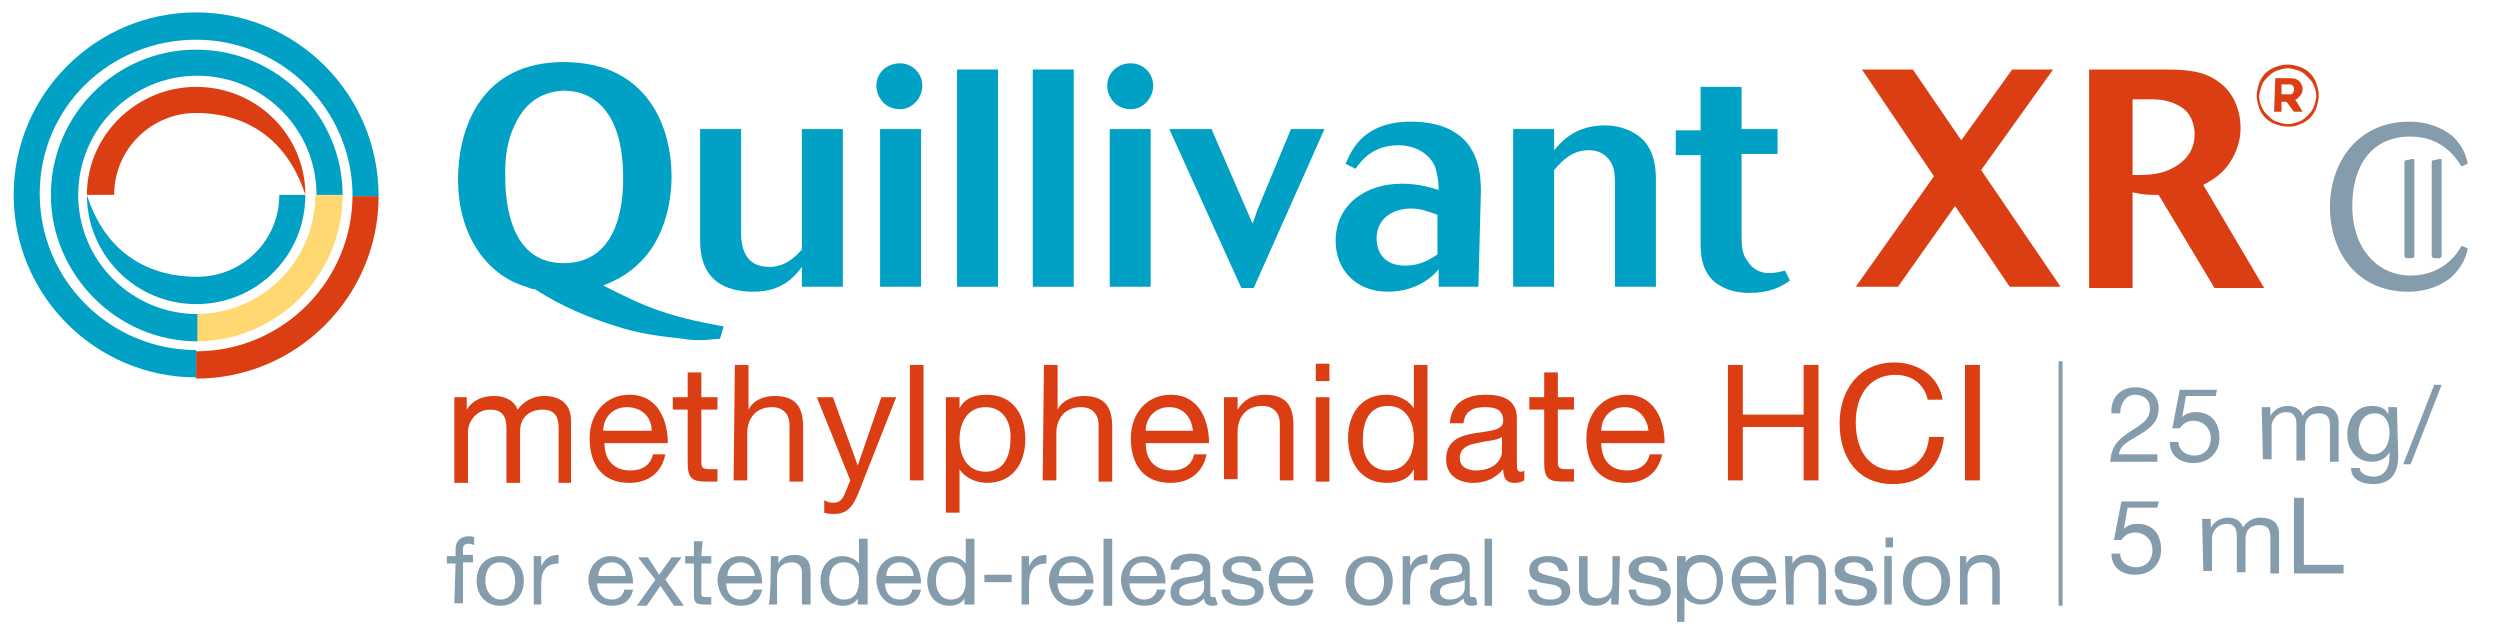 <?xml version="1.0" encoding="utf-8"?>
<!-- Generator: Adobe Illustrator 27.0.1, SVG Export Plug-In . SVG Version: 6.00 Build 0)  -->
<svg version="1.1" id="Layer_1" xmlns="http://www.w3.org/2000/svg" xmlns:xlink="http://www.w3.org/1999/xlink" x="0px" y="0px"
	 viewBox="0 0 201.4 50.9" style="enable-background:new 0 0 201.4 50.9;" xml:space="preserve">
<style type="text/css">
	.st0{fill:#859CAD;}
	.st1{fill:#DC3E14;}
	.st2{fill:#FFD872;}
	.st3{fill:#00A1C4;}
	.st4{fill:none;stroke:#859CAD;stroke-width:0.319;stroke-miterlimit:10;}
</style>
<g id="Layer_1_00000039109963860365254560000018275888063689979014_">
	<g>
		<g>
			<path class="st0" d="M36.7,45.4H36v-0.6h0.7v-0.6c0-0.6,0.4-1,1.1-1c0.1,0,0.3,0,0.4,0.1v0.6c-0.1,0-0.2-0.1-0.4-0.1
				c-0.3,0-0.5,0.1-0.5,0.4v0.5h0.8v0.6h-0.8v3.3h-0.7L36.7,45.4L36.7,45.4z"/>
			<path class="st0" d="M40.3,44.8c1.2,0,1.9,0.9,1.9,2c0,1.1-0.7,2-1.9,2s-1.9-0.9-1.9-2C38.4,45.6,39.1,44.8,40.3,44.8z
				 M40.3,48.3c0.7,0,1.2-0.5,1.2-1.5c0-0.9-0.5-1.5-1.2-1.5c-0.7,0-1.2,0.5-1.2,1.5C39.1,47.7,39.7,48.3,40.3,48.3z"/>
			<path class="st0" d="M43,44.8h0.6v0.8h0c0.3-0.6,0.7-0.9,1.4-0.9v0.7c-1,0-1.4,0.6-1.4,1.6v1.7H43L43,44.8L43,44.8z"/>
			<path class="st0" d="M51,47.5c-0.2,0.9-0.8,1.3-1.7,1.3c-1.2,0-1.8-0.9-1.9-2c0-1.2,0.8-2,1.8-2c1.4,0,1.8,1.3,1.8,2.2h-2.9
				c0,0.7,0.4,1.3,1.2,1.3c0.5,0,0.9-0.3,1-0.8H51z M50.4,46.4c0-0.6-0.5-1.1-1.1-1.1c-0.7,0-1.1,0.5-1.1,1.1H50.4z"/>
			<path class="st0" d="M52.8,46.7l-1.4-1.8h0.8l0.9,1.4l1-1.4h0.8l-1.3,1.8l1.5,2.1h-0.8l-1.1-1.6l-1.1,1.6h-0.8L52.8,46.7z"/>
			<path class="st0" d="M56.5,44.8h0.8v0.6h-0.8v2.4c0,0.3,0.1,0.3,0.5,0.3h0.3v0.6h-0.5c-0.7,0-0.9-0.1-0.9-0.8v-2.5h-0.7v-0.6h0.7
				v-1.2h0.7L56.5,44.8L56.5,44.8z"/>
			<path class="st0" d="M61.4,47.5c-0.2,0.9-0.8,1.3-1.7,1.3c-1.2,0-1.8-0.9-1.9-2c0-1.2,0.8-2,1.8-2c1.4,0,1.8,1.3,1.8,2.2h-2.9
				c0,0.7,0.4,1.3,1.2,1.3c0.5,0,0.9-0.3,1-0.8H61.4z M60.8,46.4c0-0.6-0.5-1.1-1.1-1.1c-0.7,0-1.1,0.5-1.1,1.1H60.8z"/>
			<path class="st0" d="M62.1,44.8h0.6v0.6h0c0.3-0.5,0.7-0.7,1.3-0.7c1,0,1.3,0.6,1.3,1.4v2.6h-0.7v-2.6c0-0.5-0.3-0.8-0.8-0.8
				c-0.8,0-1.2,0.5-1.2,1.2v2.2h-0.7C62.1,48.7,62.1,44.8,62.1,44.8z"/>
			<path class="st0" d="M69.8,48.7h-0.7v-0.5h0c-0.2,0.4-0.7,0.6-1.2,0.6c-1.2,0-1.8-0.9-1.8-2c0-1.1,0.6-2,1.8-2
				c0.4,0,1,0.2,1.3,0.6h0v-2h0.7V48.7z M68,48.3c0.9,0,1.2-0.7,1.2-1.5c0-0.8-0.3-1.5-1.2-1.5c-0.9,0-1.2,0.7-1.2,1.5
				C66.8,47.6,67.2,48.3,68,48.3z"/>
			<path class="st0" d="M74.2,47.5c-0.2,0.9-0.8,1.3-1.7,1.3c-1.2,0-1.8-0.9-1.9-2c0-1.2,0.8-2,1.8-2c1.4,0,1.8,1.3,1.8,2.2h-2.9
				c0,0.7,0.4,1.3,1.2,1.3c0.5,0,0.9-0.3,1-0.8H74.2z M73.6,46.4c0-0.6-0.5-1.1-1.1-1.1c-0.7,0-1.1,0.5-1.1,1.1H73.6z"/>
			<path class="st0" d="M78.4,48.7h-0.7v-0.5h0c-0.2,0.4-0.7,0.6-1.2,0.6c-1.2,0-1.8-0.9-1.8-2c0-1.1,0.6-2,1.8-2
				c0.4,0,1,0.2,1.3,0.6h0v-2h0.7V48.7z M76.6,48.3c0.9,0,1.2-0.7,1.2-1.5c0-0.8-0.3-1.5-1.2-1.5c-0.9,0-1.2,0.7-1.2,1.5
				C75.4,47.6,75.8,48.3,76.6,48.3z"/>
			<path class="st0" d="M79.3,46.3h2.2v0.6h-2.2V46.3z"/>
			<path class="st0" d="M82.3,44.8h0.6v0.8h0c0.3-0.6,0.7-0.9,1.4-0.9v0.7c-1,0-1.4,0.6-1.4,1.6v1.7h-0.6L82.3,44.8L82.3,44.8z"/>
			<path class="st0" d="M88.1,47.5c-0.2,0.9-0.8,1.3-1.7,1.3c-1.2,0-1.8-0.9-1.9-2c0-1.2,0.8-2,1.8-2c1.4,0,1.8,1.3,1.8,2.2h-2.9
				c0,0.7,0.4,1.3,1.2,1.3c0.5,0,0.9-0.3,1-0.8H88.1z M87.5,46.4c0-0.6-0.5-1.1-1.1-1.1c-0.7,0-1.1,0.5-1.1,1.1H87.5z"/>
			<path class="st0" d="M88.9,43.4h0.7v5.4h-0.7V43.4z"/>
			<path class="st0" d="M93.9,47.5c-0.2,0.9-0.8,1.3-1.7,1.3c-1.2,0-1.8-0.9-1.9-2c0-1.2,0.8-2,1.8-2c1.4,0,1.8,1.3,1.8,2.2H91
				c0,0.7,0.4,1.3,1.2,1.3c0.5,0,0.9-0.3,1-0.8H93.9z M93.2,46.4c0-0.6-0.5-1.1-1.1-1.1c-0.7,0-1.1,0.5-1.1,1.1H93.2z"/>
			<path class="st0" d="M98.1,48.7c-0.1,0.1-0.3,0.1-0.5,0.1c-0.3,0-0.6-0.2-0.6-0.6c-0.4,0.4-0.8,0.6-1.4,0.6
				c-0.7,0-1.3-0.3-1.3-1.1c0-0.9,0.7-1.1,1.3-1.2c0.7-0.1,1.3-0.1,1.3-0.6c0-0.6-0.5-0.7-0.9-0.7c-0.6,0-0.9,0.2-1,0.7h-0.7
				c0-1,0.8-1.3,1.7-1.3c0.7,0,1.5,0.2,1.5,1.1v2c0,0.3,0,0.4,0.2,0.4c0.1,0,0.1,0,0.2,0L98.1,48.7L98.1,48.7z M97,46.7
				c-0.2,0.2-0.7,0.2-1.2,0.3c-0.4,0.1-0.8,0.2-0.8,0.7c0,0.4,0.4,0.6,0.8,0.6c0.8,0,1.2-0.5,1.2-0.9V46.7z"/>
			<path class="st0" d="M99.1,47.5c0,0.6,0.5,0.8,1.1,0.8c0.4,0,0.9-0.1,0.9-0.6c0-0.5-0.6-0.6-1.3-0.7s-1.3-0.3-1.3-1.1
				c0-0.8,0.8-1.1,1.5-1.1c0.9,0,1.6,0.3,1.6,1.2h-0.7c-0.1-0.5-0.5-0.7-0.9-0.7c-0.4,0-0.8,0.1-0.8,0.5c0,0.5,0.7,0.5,1.3,0.7
				c0.7,0.1,1.3,0.3,1.3,1.1c0,0.9-0.9,1.2-1.7,1.2c-0.9,0-1.6-0.3-1.7-1.3L99.1,47.5L99.1,47.5L99.1,47.5z"/>
			<path class="st0" d="M105.8,47.5c-0.2,0.9-0.8,1.3-1.7,1.3c-1.2,0-1.8-0.9-1.9-2c0-1.2,0.8-2,1.8-2c1.4,0,1.8,1.3,1.8,2.2h-2.9
				c0,0.7,0.4,1.3,1.2,1.3c0.5,0,0.9-0.3,1-0.8H105.8z M105.2,46.4c0-0.6-0.5-1.1-1.1-1.1c-0.7,0-1.1,0.5-1.1,1.1H105.2z"/>
			<path class="st0" d="M110.3,44.8c1.2,0,1.9,0.9,1.9,2c0,1.1-0.7,2-1.9,2c-1.2,0-1.9-0.9-1.9-2C108.4,45.6,109.1,44.8,110.3,44.8z
				 M110.3,48.3c0.7,0,1.2-0.5,1.2-1.5c0-0.9-0.6-1.5-1.2-1.5c-0.7,0-1.2,0.5-1.2,1.5C109.1,47.7,109.7,48.3,110.3,48.3z"/>
			<path class="st0" d="M113,44.8h0.6v0.8h0c0.3-0.6,0.7-0.9,1.4-0.9v0.7c-1,0-1.4,0.6-1.4,1.6v1.7H113L113,44.8L113,44.8z"/>
			<path class="st0" d="M119,48.7c-0.1,0.1-0.3,0.1-0.5,0.1c-0.3,0-0.6-0.2-0.6-0.6c-0.4,0.4-0.8,0.6-1.4,0.6
				c-0.7,0-1.3-0.3-1.3-1.1c0-0.9,0.7-1.1,1.3-1.2c0.7-0.1,1.3-0.1,1.3-0.6c0-0.6-0.5-0.7-0.9-0.7c-0.6,0-0.9,0.2-1,0.7h-0.7
				c0-1,0.8-1.3,1.7-1.3c0.7,0,1.5,0.2,1.5,1.1v2c0,0.3,0,0.4,0.2,0.4c0.1,0,0.1,0,0.2,0C119,48.2,119,48.7,119,48.7z M118,46.7
				c-0.2,0.2-0.7,0.2-1.2,0.3c-0.4,0.1-0.8,0.2-0.8,0.7c0,0.4,0.4,0.6,0.8,0.6c0.8,0,1.2-0.5,1.2-0.9V46.7z"/>
			<path class="st0" d="M119.6,43.4h0.6v5.4h-0.6V43.4z"/>
			<path class="st0" d="M123.8,47.5c0,0.6,0.5,0.8,1.1,0.8c0.4,0,0.9-0.1,0.9-0.6c0-0.5-0.6-0.6-1.3-0.7s-1.3-0.3-1.3-1.1
				c0-0.8,0.8-1.1,1.5-1.1c0.9,0,1.6,0.3,1.6,1.2h-0.7c-0.1-0.5-0.5-0.7-0.9-0.7c-0.4,0-0.8,0.1-0.8,0.5c0,0.5,0.7,0.5,1.3,0.7
				c0.6,0.1,1.3,0.3,1.3,1.1c0,0.9-0.9,1.2-1.7,1.2c-0.9,0-1.6-0.3-1.7-1.3L123.8,47.5L123.8,47.5L123.8,47.5z"/>
			<path class="st0" d="M130.4,48.7h-0.6v-0.6h0c-0.3,0.5-0.7,0.7-1.3,0.7c-1,0-1.3-0.6-1.3-1.4v-2.6h0.7v2.6c0,0.5,0.3,0.8,0.8,0.8
				c0.8,0,1.2-0.5,1.2-1.2v-2.2h0.6L130.4,48.7L130.4,48.7z"/>
			<path class="st0" d="M131.8,47.5c0,0.6,0.5,0.8,1.1,0.8c0.4,0,0.9-0.1,0.9-0.6c0-0.5-0.6-0.6-1.3-0.7s-1.3-0.3-1.3-1.1
				c0-0.8,0.8-1.1,1.5-1.1c0.9,0,1.6,0.3,1.6,1.2h-0.6c-0.1-0.5-0.5-0.7-0.9-0.7c-0.4,0-0.8,0.1-0.8,0.5c0,0.5,0.7,0.5,1.3,0.7
				c0.6,0.1,1.3,0.3,1.3,1.1c0,0.9-0.9,1.2-1.7,1.2c-0.9,0-1.6-0.3-1.7-1.3L131.8,47.5L131.8,47.5z"/>
			<path class="st0" d="M135.2,44.8h0.6v0.5h0c0.2-0.4,0.7-0.6,1.2-0.6c1.2,0,1.8,0.9,1.8,2s-0.6,2-1.8,2c-0.4,0-1-0.2-1.3-0.6h0v2
				h-0.6V44.8z M137.1,45.3c-0.9,0-1.2,0.7-1.2,1.5c0,0.8,0.4,1.5,1.2,1.5c0.9,0,1.2-0.7,1.2-1.5C138.3,46,137.9,45.3,137.1,45.3z"
				/>
			<path class="st0" d="M143.1,47.5c-0.2,0.9-0.8,1.3-1.7,1.3c-1.2,0-1.8-0.9-1.9-2c0-1.2,0.8-2,1.8-2c1.4,0,1.8,1.3,1.8,2.2h-2.9
				c0,0.7,0.4,1.3,1.2,1.3c0.5,0,0.9-0.3,1-0.8H143.1z M142.4,46.4c0-0.6-0.5-1.1-1.1-1.1c-0.7,0-1.1,0.5-1.1,1.1H142.4z"/>
			<path class="st0" d="M143.8,44.8h0.6v0.6h0c0.3-0.5,0.7-0.7,1.3-0.7c1,0,1.4,0.6,1.4,1.4v2.6h-0.6v-2.6c0-0.5-0.3-0.8-0.8-0.8
				c-0.8,0-1.2,0.5-1.2,1.2v2.2h-0.6L143.8,44.8C143.8,44.8,143.8,44.8,143.8,44.8z"/>
			<path class="st0" d="M148.4,47.5c0,0.6,0.5,0.8,1.1,0.8c0.4,0,0.9-0.1,0.9-0.6c0-0.5-0.6-0.6-1.3-0.7s-1.3-0.3-1.3-1.1
				c0-0.8,0.8-1.1,1.5-1.1c0.9,0,1.6,0.3,1.6,1.2h-0.6c-0.1-0.5-0.5-0.7-0.9-0.7c-0.4,0-0.8,0.1-0.8,0.5c0,0.5,0.7,0.5,1.3,0.7
				c0.6,0.1,1.3,0.3,1.3,1.1c0,0.9-0.9,1.2-1.7,1.2c-0.9,0-1.6-0.3-1.7-1.3L148.4,47.5L148.4,47.5z"/>
			<path class="st0" d="M152.5,44.1h-0.6v-0.8h0.6V44.1z M151.8,44.8h0.6v3.9h-0.6V44.8z"/>
			<path class="st0" d="M155.2,44.8c1.2,0,1.9,0.9,1.9,2c0,1.1-0.7,2-1.9,2c-1.2,0-1.9-0.9-1.9-2C153.3,45.6,153.9,44.8,155.2,44.8z
				 M155.2,48.3c0.7,0,1.2-0.5,1.2-1.5c0-0.9-0.6-1.5-1.2-1.5c-0.7,0-1.2,0.5-1.2,1.5C153.9,47.7,154.5,48.3,155.2,48.3z"/>
			<path class="st0" d="M157.8,44.8h0.6v0.6h0c0.3-0.5,0.7-0.7,1.3-0.7c1,0,1.4,0.6,1.4,1.4v2.6h-0.6v-2.6c0-0.5-0.3-0.8-0.8-0.8
				c-0.8,0-1.2,0.5-1.2,1.2v2.2h-0.6V44.8z"/>
		</g>
		<g>
			<path class="st1" d="M28.4,15.7c0,6.9-5.6,12.6-12.6,12.6v2.2c8.1,0,14.7-6.6,14.7-14.7H28.4z"/>
			<path class="st2" d="M25.4,15.7c0,5.3-4.3,9.6-9.6,9.6v2.2c6.5,0,11.8-5.3,11.8-11.8C27.6,15.7,25.4,15.7,25.4,15.7z"/>
			<path class="st3" d="M22.5,15.7c0,3.7-3,6.6-6.6,6.6S8.6,20.7,7,15.7c0,4.8,3.9,8.8,8.8,8.8s8.8-3.9,8.8-8.8
				C24.6,15.7,22.5,15.7,22.5,15.7z"/>
			<path class="st3" d="M15.8,1C7.7,1,1.1,7.6,1.1,15.7s6.6,14.7,14.7,14.7v-2.2c-6.9,0-12.6-5.6-12.6-12.6S8.9,3.2,15.8,3.2
				s12.6,5.6,12.6,12.6h2.1C30.5,7.6,23.9,1,15.8,1z"/>
			<path class="st3" d="M15.8,4C9.3,4,4.1,9.3,4.1,15.7s5.3,11.8,11.8,11.8v-2.2c-5.3,0-9.6-4.3-9.6-9.6c0-5.3,4.3-9.6,9.6-9.6
				s9.6,4.3,9.6,9.6h2.1C27.6,9.3,22.3,4,15.8,4z"/>
			<path class="st1" d="M15.8,7C11,7,7,10.9,7,15.7h2.2c0-3.7,3-6.6,6.6-6.6s7.2,1.7,8.8,6.6C24.6,10.9,20.7,7,15.8,7z"/>
		</g>
		<g>
			<path class="st1" d="M36.6,32h1v1h0c0.5-0.8,1.3-1.1,2.2-1.1c0.8,0,1.6,0.3,1.9,1.1c0.5-0.7,1.3-1.1,2.1-1.1c1.3,0,2.2,0.6,2.2,2
				v5H45v-4.4c0-0.8-0.2-1.5-1.3-1.5c-1.1,0-1.8,0.7-1.8,1.7v4.2h-1.1v-4.4c0-0.9-0.3-1.5-1.3-1.5c-1.3,0-1.8,1.2-1.8,1.7v4.2h-1.1
				L36.6,32L36.6,32z"/>
			<path class="st1" d="M53.6,36.6c-0.3,1.5-1.4,2.3-2.9,2.3c-2.2,0-3.2-1.5-3.2-3.6c0-2,1.3-3.5,3.2-3.5c2.4,0,3.1,2.2,3.1,3.9
				h-5.1c0,1.2,0.6,2.2,2.1,2.2c0.9,0,1.6-0.4,1.8-1.3L53.6,36.6C53.6,36.6,53.6,36.6,53.6,36.6z M52.5,34.7c0-1.1-0.8-1.9-2-1.9
				c-1.2,0-1.9,0.9-1.9,1.9H52.5z"/>
			<path class="st1" d="M56.5,32h1.3v1h-1.3v4.2c0,0.5,0.1,0.6,0.8,0.6h0.5v1H57c-1.2,0-1.6-0.2-1.6-1.5v-4.3h-1.2v-1h1.2v-2h1.1V32
				z"/>
			<path class="st1" d="M59.2,29.4h1.1V33h0c0.4-0.8,1.3-1.1,2.1-1.1c1.8,0,2.3,1,2.3,2.5v4.4h-1.1v-4.6c0-0.8-0.5-1.4-1.4-1.4
				c-1.3,0-2,0.9-2,2.1v3.8h-1.1L59.2,29.4L59.2,29.4z"/>
			<path class="st1" d="M69.2,39.6c-0.5,1.3-1,1.8-2,1.8c-0.3,0-0.5,0-0.8-0.1v-1c0.2,0.1,0.4,0.2,0.7,0.2c0.5,0,0.7-0.2,0.9-0.6
				l0.5-1.2L65.8,32h1.3l2,5.5h0L71,32h1.2L69.2,39.6z"/>
			<path class="st1" d="M73.3,29.4h1.1v9.3h-1.1V29.4z"/>
			<path class="st1" d="M76.2,32h1.1v0.9h0c0.4-0.8,1.2-1.1,2.2-1.1c2.1,0,3.1,1.6,3.1,3.6c0,1.9-1,3.5-3.1,3.5
				c-0.7,0-1.7-0.3-2.2-1.1h0v3.5h-1.1C76.2,41.3,76.2,32,76.2,32z M79.4,32.8c-1.5,0-2.1,1.3-2.1,2.6c0,1.3,0.6,2.6,2.1,2.6
				c1.5,0,2-1.3,2-2.6C81.5,34,80.8,32.8,79.4,32.8z"/>
			<path class="st1" d="M84.1,29.4h1.1V33h0c0.4-0.8,1.3-1.1,2.1-1.1c1.8,0,2.3,1,2.3,2.5v4.4h-1.1v-4.6c0-0.8-0.5-1.4-1.4-1.4
				c-1.3,0-2,0.9-2,2.1v3.8h-1.1L84.1,29.4C84.1,29.4,84.1,29.4,84.1,29.4z"/>
			<path class="st1" d="M97.2,36.6c-0.3,1.5-1.4,2.3-2.9,2.3c-2.2,0-3.2-1.5-3.2-3.6c0-2,1.3-3.5,3.2-3.5c2.4,0,3.1,2.2,3.1,3.9
				h-5.1c0,1.2,0.6,2.2,2.1,2.2c0.9,0,1.6-0.4,1.8-1.3L97.2,36.6L97.2,36.6z M96.1,34.7c-0.1-1.1-0.8-1.9-1.9-1.9
				c-1.2,0-1.9,0.9-1.9,1.9H96.1z"/>
			<path class="st1" d="M98.6,32h1.1V33h0c0.5-0.8,1.2-1.2,2.2-1.2c1.8,0,2.3,1,2.3,2.5v4.4h-1.1v-4.6c0-0.8-0.5-1.4-1.4-1.4
				c-1.3,0-2,0.9-2,2.1v3.8h-1.1L98.6,32C98.6,32,98.6,32,98.6,32z"/>
			<path class="st1" d="M107.1,30.7H106v-1.4h1.1V30.7z M106,32h1.1v6.8H106V32z"/>
			<path class="st1" d="M115,38.7h-1.1v-0.9h0c-0.4,0.8-1.2,1.1-2.2,1.1c-2.1,0-3.1-1.7-3.1-3.6c0-1.9,1-3.5,3.1-3.5
				c0.7,0,1.7,0.3,2.2,1.1h0v-3.5h1.1C115,29.4,115,38.7,115,38.7z M111.8,37.9c1.5,0,2.1-1.3,2.1-2.6c0-1.3-0.6-2.6-2.1-2.6
				c-1.5,0-2,1.3-2,2.6C109.7,36.7,110.4,37.9,111.8,37.9z"/>
			<path class="st1" d="M122.8,38.7c-0.2,0.1-0.4,0.2-0.8,0.2c-0.6,0-0.9-0.3-0.9-1.1c-0.6,0.7-1.4,1.1-2.4,1.1
				c-1.2,0-2.2-0.6-2.2-1.9c0-1.5,1.1-1.9,2.3-2.1c1.2-0.2,2.3-0.2,2.3-1c0-1-0.8-1.1-1.5-1.1c-0.9,0-1.6,0.3-1.7,1.3h-1.1
				c0.1-1.7,1.4-2.3,2.9-2.3c1.2,0,2.5,0.3,2.5,1.9v3.5c0,0.5,0,0.8,0.3,0.8c0.1,0,0.2,0,0.3-0.1C122.8,37.8,122.8,38.7,122.8,38.7z
				 M121,35.2c-0.4,0.3-1.3,0.3-2,0.5c-0.7,0.1-1.4,0.4-1.4,1.2c0,0.7,0.6,1,1.3,1c1.5,0,2.1-0.9,2.1-1.5V35.2z"/>
			<path class="st1" d="M125.5,32h1.3v1h-1.3v4.2c0,0.5,0.1,0.6,0.8,0.6h0.5v1H126c-1.2,0-1.6-0.2-1.6-1.5v-4.3h-1.2v-1h1.2v-2h1.1
				V32z"/>
			<path class="st1" d="M133.9,36.6c-0.3,1.5-1.4,2.3-2.9,2.3c-2.2,0-3.2-1.5-3.2-3.6c0-2,1.3-3.5,3.2-3.5c2.4,0,3.1,2.2,3.1,3.9
				h-5.1c0,1.2,0.6,2.2,2.1,2.2c0.9,0,1.6-0.4,1.8-1.3L133.9,36.6L133.9,36.6z M132.8,34.7c-0.1-1.1-0.9-1.9-1.9-1.9
				c-1.2,0-1.9,0.9-1.9,1.9H132.8z"/>
			<path class="st1" d="M139.2,29.4h1.2v4h4.9v-4h1.2v9.3h-1.2v-4.3h-4.9v4.3h-1.2V29.4z"/>
			<path class="st1" d="M155.3,32.2c-0.3-1.3-1.3-2-2.6-2c-2.2,0-3.2,1.8-3.2,3.8c0,2.1,0.9,3.9,3.2,3.9c1.6,0,2.6-1.2,2.7-2.7h1.2
				c-0.2,2.3-1.7,3.8-4.1,3.8c-2.9,0-4.3-2.2-4.3-4.9c0-2.7,1.6-4.9,4.4-4.9c1.9,0,3.6,1.1,3.9,3L155.3,32.2L155.3,32.2L155.3,32.2z
				"/>
			<path class="st1" d="M158.3,29.4h1.2v9.3h-1.2V29.4z"/>
		</g>
		<g>
			<path class="st3" d="M58,27.3c-0.5,0-1,0.1-1.5,0.1c-0.5,0-0.9,0-1.4-0.1c-1.8-0.2-3.7-0.4-5.7-1.1c-3.2-1-5.2-2.2-6.3-2.9
				c-0.2,0-0.5-0.1-0.7-0.2c-3.2-0.9-5.5-4.2-5.5-8.6c0-4.4,2-9.5,8.5-9.5c6.9,0,8.7,5.4,8.7,9.2c0,2.4-0.7,5.1-2.5,6.9
				c-1.2,1.2-2.3,1.6-3,1.9c3.3,1.7,5.2,2.5,9.7,3.3L58,27.3z M41.5,10c-0.7,1.4-0.8,2.8-0.8,4c0,1.4,0,7.2,4.7,7.2
				c4.8,0,4.8-5.7,4.8-6.9c0-5.2-2.3-7-4.8-7C43.4,7.4,42.2,8.5,41.5,10z"/>
			<path class="st3" d="M56.4,10.4h3.3v8.3c0,1.7,0.6,2.8,2.3,2.8c1.1,0,1.9-0.6,2.6-1.4v-9.7h3.3v12.7h-3.3v-1.6
				c-0.6,0.8-1.6,2-3.9,2c-4.3,0-4.3-3.2-4.3-4.3L56.4,10.4L56.4,10.4z"/>
			<path class="st3" d="M70.6,6.9c0-1,0.8-1.8,1.9-1.8c1,0,1.8,0.8,1.8,1.8c0,1-0.8,1.9-1.8,1.9c-0.5,0-1-0.2-1.3-0.5
				C70.8,7.9,70.6,7.4,70.6,6.9z M70.9,10.4h3.3v12.7h-3.3V10.4z"/>
			<path class="st3" d="M77.1,5.6h3.3v17.5h-3.3V5.6z"/>
			<path class="st3" d="M83.2,5.6h3.3v17.5h-3.3V5.6z"/>
			<path class="st3" d="M89.2,6.9c0-1,0.8-1.8,1.9-1.8c1,0,1.8,0.8,1.8,1.8c0,1-0.8,1.9-1.8,1.9c-0.5,0-1-0.2-1.3-0.5
				C89.4,7.9,89.2,7.4,89.2,6.9z M89.4,10.4h3.3v12.7h-3.3V10.4z"/>
			<path class="st3" d="M97.6,10.4l3.3,7.6c0.2-0.5,0.2-0.5,0.4-1.1l2.7-6.5h2.7l-5.7,12.8h-1l-5.8-12.8H97.6z"/>
			<path class="st3" d="M119.1,23.1h-3.2v-1.4c-0.5,0.6-1.8,1.8-4.1,1.8c-2.6,0-4.2-1.8-4.2-4.1c0-2.9,2.4-4.6,5.3-4.6
				c1.2,0,2,0.2,3,0.5c0-0.6-0.1-1.3-0.3-1.9c-0.6-1.3-2-1.7-2.9-1.7c-2.1,0-3,1.2-3.5,1.9l-0.8-0.4c0.5-1.2,1.5-3.4,5.3-3.4
				c2.2,0,3.5,0.7,4.3,1.5c1.2,1.3,1.3,3,1.3,4.1L119.1,23.1L119.1,23.1z M115.8,17.3c-0.6-0.2-1.3-0.5-2.1-0.5
				c-1.5,0-2.8,0.8-2.8,2.4c0,1.1,0.6,2.2,2.3,2.2c1.2,0,2-0.5,2.6-0.9V17.3z"/>
			<path class="st3" d="M133.4,23.1h-3.3v-8.2c0-0.4,0-0.9-0.1-1.3c-0.2-0.7-0.8-1.5-2-1.5c-1.4,0-2.2,0.9-2.8,1.6v9.4h-3.3V10.4
				h3.3v1.7c0.6-0.7,1.7-2,4.1-2c1.3,0,2.4,0.5,3.1,1.2c0.9,1,1,2.2,1,3.3V23.1z"/>
			<path class="st3" d="M137,7h3.3v3.4h2.9v2h-2.9v6.5c0,1.1,0.1,1.6,0.4,2c0.6,1.1,1.6,1.1,1.8,1.1c0.5,0,0.9-0.1,1.3-0.2l0.4,0.8
				c-0.7,0.5-1.6,1-3.3,1c-0.6,0-1.9-0.1-2.9-1c-0.9-0.9-1-2-1-3.1v-7h-2v-2h2L137,7L137,7z"/>
			<path class="st1" d="M154.1,5.6l3.9,5.7l4.1-5.7h3.3l-5.8,8.1l6.4,9.4h-4.1l-4.4-6.5l-4.6,6.5h-3.4l6.3-8.9L150,5.6H154.1z"/>
			<path class="st1" d="M168.3,5.6h6.2c1.9,0,3.1,0.2,4.1,0.9c1.4,0.9,1.9,2.5,1.9,3.8c0,0.6-0.1,1.6-0.8,2.7
				c-0.7,1.1-1.5,1.5-2.2,1.9l4.9,8.3h-4l-4.5-7.5c-0.9,0-1.1,0-2.1-0.2v7.7h-3.5L168.3,5.6L168.3,5.6z M171.8,14.1c1,0,2,0,2.9-0.4
				c0.9-0.4,2.1-1.2,2.1-2.9c0-0.4-0.1-1.7-1.3-2.3C174.8,8.1,174,8,173.3,8c-0.5,0-1,0-1.5,0V14.1z"/>
		</g>
		<g>
			<g>
				<path class="st0" d="M197.4,22.4c-1.3,1-2.7,1.1-3.4,1.1c-4.2,0-6.3-3.3-6.3-6.8c0-3.6,2.2-6.9,6.4-6.9c1.5,0,2.6,0.5,3.4,1.1
					c1,0.9,1.2,1.8,1.3,2.3c-0.1,0-0.4,0.2-0.5,0.2c-0.4-0.6-1.5-2.4-4.1-2.4c-3.2,0-4.7,2.4-4.7,5.6c0,3.5,2.1,5.6,4.7,5.6
					c2.6,0,3.8-1.8,4.1-2.4c0.1,0,0.4,0.2,0.5,0.2C198.7,20.6,198.4,21.5,197.4,22.4z"/>
			</g>
			<g>
				<path class="st0" d="M194.5,20.6c0,0.1-0.1,0.2-0.2,0.2h-0.4c-0.1,0-0.2-0.1-0.2-0.2v-7.5c0-0.1,0-0.2,0.2-0.2
					c0.4-0.1,0.5-0.1,0.5-0.1c0.1,0,0.1,0.1,0.1,0.2V20.6z"/>
				<path class="st0" d="M196.7,20.6c0,0.1-0.1,0.2-0.2,0.2h-0.4c-0.1,0-0.2-0.1-0.2-0.2v-7.5c0-0.1,0-0.2,0.2-0.2
					c0.4-0.1,0.5-0.1,0.5-0.1c0.1,0,0.1,0.1,0.1,0.2V20.6z"/>
			</g>
		</g>
		<g>
			<path class="st0" d="M170.1,33.3c-0.1-1.2,0.7-2.1,1.9-2.1c1.1,0,1.9,0.6,1.9,1.7c0,1.1-0.7,1.6-1.5,2.1
				c-0.8,0.5-1.6,0.8-1.7,1.6h3.1v0.6H170c0.1-1.4,0.8-1.9,1.7-2.5c1-0.6,1.5-1,1.5-1.8c0-0.7-0.5-1.1-1.2-1.1
				c-0.8,0-1.2,0.8-1.2,1.5H170.1z"/>
			<path class="st0" d="M178.5,31.9h-2.4l-0.3,1.7l0,0c0.3-0.3,0.7-0.4,1.1-0.4c1.1,0,1.9,0.7,1.9,2.1c0,1-0.7,2-2.1,2
				c-1.1,0-1.9-0.6-1.9-1.7h0.7c0,0.6,0.5,1.1,1.3,1.1c0.7,0,1.3-0.5,1.3-1.4c0-0.8-0.6-1.4-1.4-1.4c-0.5,0-0.8,0.2-1.1,0.6l-0.6,0
				l0.6-3.1h3L178.5,31.9L178.5,31.9z"/>
			<path class="st0" d="M182.2,32.8h0.7v0.7h0c0.3-0.5,0.8-0.8,1.4-0.8c0.5,0,1,0.2,1.2,0.8c0.3-0.5,0.8-0.8,1.4-0.8
				c0.9,0,1.5,0.4,1.5,1.3v3.2h-0.7v-2.9c0-0.5-0.1-1-0.9-1c-0.7,0-1.1,0.4-1.1,1.1v2.7h-0.7v-2.9c0-0.6-0.2-1-0.8-1
				c-0.9,0-1.2,0.8-1.2,1.1v2.7h-0.7L182.2,32.8L182.2,32.8z"/>
			<path class="st0" d="M193.2,36.8c0,1.4-0.7,2.2-2,2.2c-0.8,0-1.8-0.3-1.8-1.3h0.7c0,0.5,0.7,0.7,1.1,0.7c0.9,0,1.3-0.7,1.3-1.7
				v-0.3h0c-0.2,0.5-0.8,0.8-1.4,0.8c-1.3,0-2-1-2-2.2c0-1,0.5-2.3,2-2.3c0.6,0,1.1,0.2,1.3,0.7h0v-0.6h0.7L193.2,36.8L193.2,36.8z
				 M192.5,34.9c0-0.8-0.3-1.6-1.2-1.6c-0.9,0-1.3,0.8-1.3,1.6c0,0.8,0.3,1.7,1.2,1.7C192.1,36.6,192.5,35.7,192.5,34.9z"/>
			<path class="st0" d="M196.1,31h0.6l-2.5,6.4h-0.6L196.1,31z"/>
			<path class="st0" d="M173.8,40.9h-2.4l-0.3,1.7l0,0c0.3-0.3,0.7-0.4,1.1-0.4c1.1,0,1.9,0.7,1.9,2.1c0,1-0.7,2-2.1,2
				c-1.1,0-1.9-0.6-1.9-1.7h0.7c0,0.6,0.5,1.1,1.3,1.1c0.7,0,1.3-0.5,1.3-1.4c0-0.8-0.6-1.4-1.4-1.4c-0.5,0-0.8,0.2-1.1,0.6l-0.6,0
				l0.6-3.1h3L173.8,40.9L173.8,40.9z"/>
			<path class="st0" d="M177.4,41.8h0.7v0.7h0c0.3-0.5,0.8-0.8,1.4-0.8c0.5,0,1,0.2,1.2,0.8c0.3-0.5,0.8-0.8,1.4-0.8
				c0.9,0,1.5,0.4,1.5,1.3v3.2h-0.7v-2.9c0-0.5-0.1-1-0.9-1c-0.7,0-1.1,0.4-1.1,1.1v2.7h-0.7v-2.9c0-0.6-0.2-1-0.8-1
				c-0.9,0-1.2,0.8-1.2,1.1v2.7h-0.7L177.4,41.8L177.4,41.8z"/>
			<path class="st0" d="M184.8,40.1h0.8v5.4h3.2v0.7h-4V40.1z"/>
		</g>
		<line class="st4" x1="166" y1="29.1" x2="166" y2="48.8"/>
		<g>
			<path class="st1" d="M184.3,10.2c-0.4,0-0.7-0.1-1-0.2c-0.3-0.1-0.6-0.3-0.8-0.5S182.1,9,182,8.7s-0.2-0.6-0.2-1v0
				c0-0.3,0.1-0.7,0.2-1s0.3-0.6,0.5-0.8s0.5-0.4,0.8-0.5c0.3-0.1,0.6-0.2,1-0.2s0.7,0.1,1,0.2c0.3,0.1,0.6,0.3,0.8,0.5
				c0.2,0.2,0.4,0.5,0.5,0.8s0.2,0.6,0.2,1v0c0,0.3-0.1,0.7-0.2,1s-0.3,0.6-0.5,0.8s-0.5,0.4-0.8,0.5
				C184.9,10.2,184.6,10.2,184.3,10.2z M184.3,10c0.3,0,0.6-0.1,0.9-0.2s0.5-0.3,0.7-0.5s0.4-0.4,0.5-0.7s0.2-0.6,0.2-0.9v0
				c0-0.3-0.1-0.6-0.2-0.8c-0.1-0.3-0.3-0.5-0.5-0.7c-0.2-0.2-0.4-0.4-0.7-0.5c-0.3-0.1-0.6-0.2-0.9-0.2c-0.3,0-0.6,0.1-0.9,0.2
				c-0.3,0.1-0.5,0.3-0.7,0.5c-0.2,0.2-0.4,0.4-0.5,0.7s-0.2,0.6-0.2,0.9v0c0,0.3,0.1,0.6,0.2,0.8c0.1,0.3,0.3,0.5,0.5,0.7
				c0.2,0.2,0.4,0.4,0.7,0.5C183.7,9.9,184,10,184.3,10z M183.3,6.3h1.2c0.4,0,0.6,0.1,0.8,0.3c0.1,0.2,0.2,0.3,0.2,0.6v0
				c0,0.2-0.1,0.4-0.2,0.5S185.1,8,184.9,8l0.6,1h-0.7l-0.6-0.8h0h-0.4V9h-0.6L183.3,6.3L183.3,6.3z M184.4,7.6c0.1,0,0.3,0,0.3-0.1
				c0.1-0.1,0.1-0.2,0.1-0.3v0c0-0.1,0-0.2-0.1-0.3c-0.1-0.1-0.2-0.1-0.3-0.1h-0.6v0.8H184.4z"/>
		</g>
	</g>
</g>
</svg>
